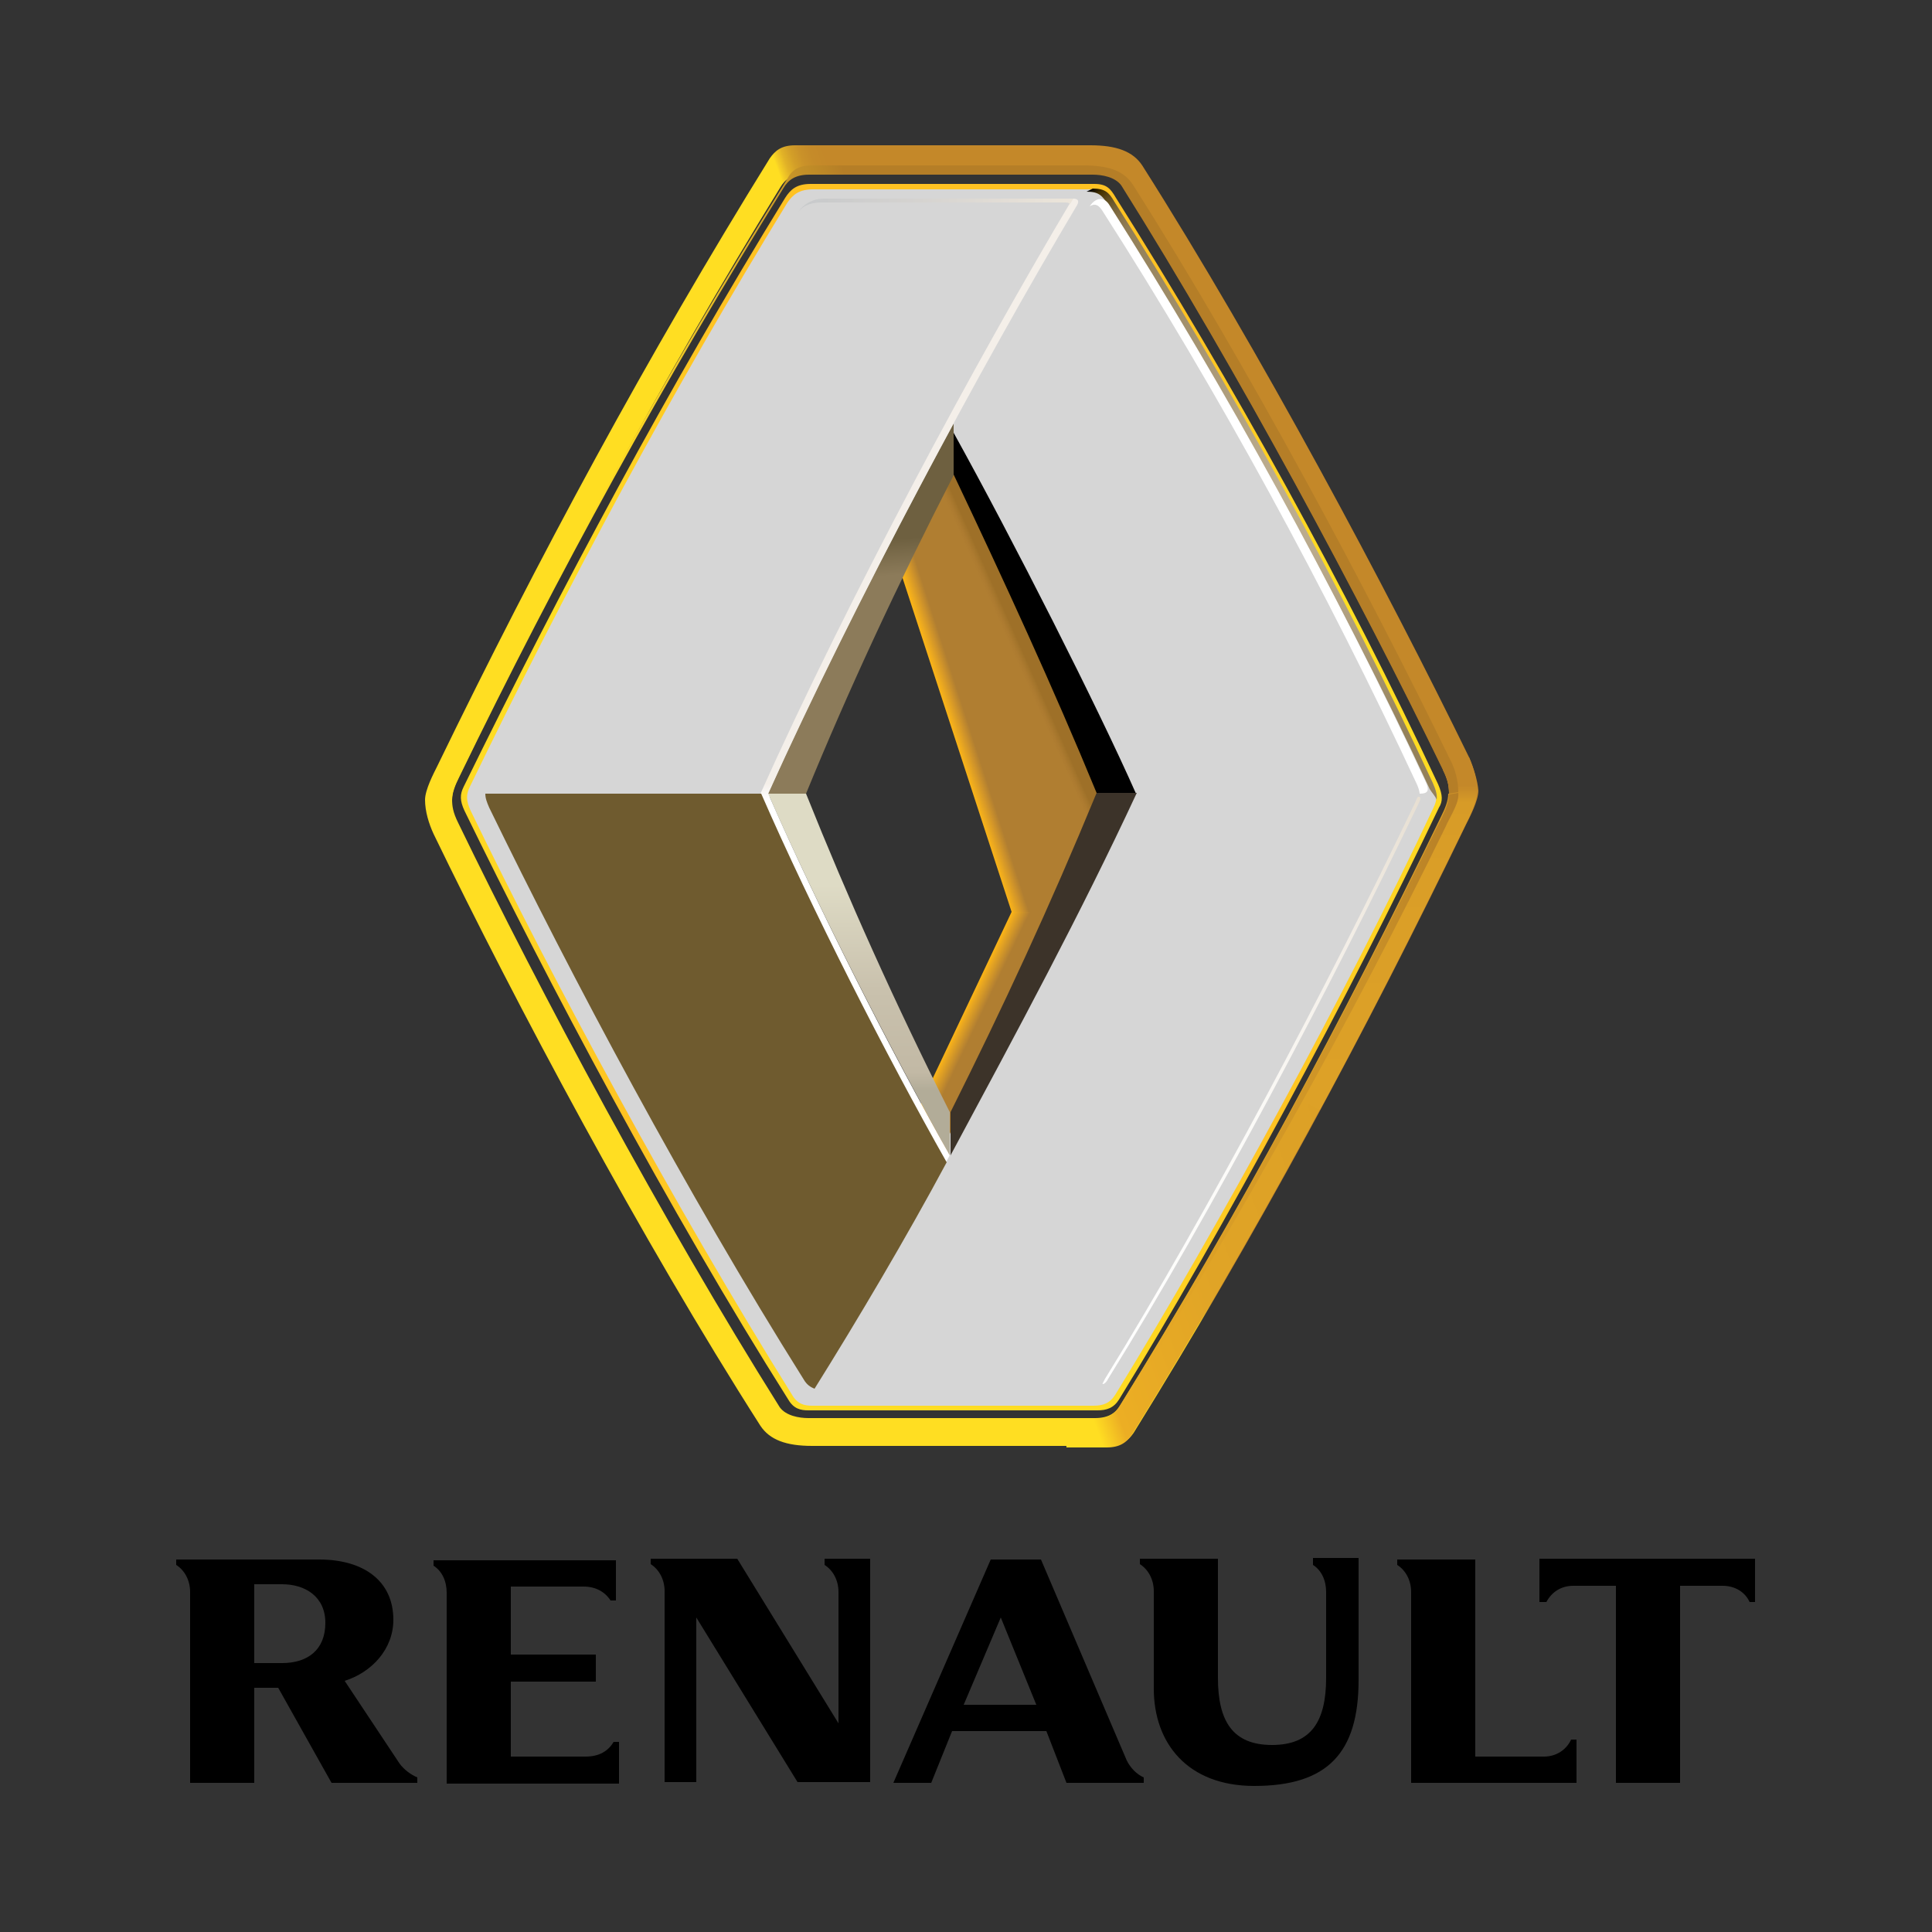 <?xml version="1.0" encoding="utf-8"?>
<!-- Generator: Adobe Illustrator 18.0.0, SVG Export Plug-In . SVG Version: 6.00 Build 0)  -->
<!DOCTYPE svg PUBLIC "-//W3C//DTD SVG 1.1//EN" "http://www.w3.org/Graphics/SVG/1.1/DTD/svg11.dtd">
<svg version="1.1"
	 id="Calque_1" xmlns:sodipodi="http://sodipodi.sourceforge.net/DTD/sodipodi-0.dtd" xmlns:inkscape="http://www.inkscape.org/namespaces/inkscape" xmlns:svg="http://www.w3.org/2000/svg" xmlns:rdf="http://www.w3.org/1999/02/22-rdf-syntax-ns#" xmlns:dc="http://purl.org/dc/elements/1.1/" xmlns:cc="http://creativecommons.org/ns#" inkscape:version="0.48.2 r9819" sodipodi:docname="Renault 2009 logo.svg"
	 xmlns="http://www.w3.org/2000/svg" xmlns:xlink="http://www.w3.org/1999/xlink" x="0px" y="0px" viewBox="0 0 250 250"
	 enable-background="new 0 0 250 250" xml:space="preserve">
<rect x="0" y="0" width="250" height="250" fill="#333333" stroke="none"/>
<sodipodi:namedview  id="namedview289" guidetolerance="10" gridtolerance="10" inkscape:zoom="0.69379725" inkscape:cy="141.3865" objecttolerance="10" bordercolor="#666666" pagecolor="#ffffff" fit-margin-left="0" borderopacity="1" fit-margin-top="0" inkscape:cx="142.07851" showgrid="false" inkscape:window-maximized="1" fit-margin-right="0" inkscape:pageopacity="0" inkscape:window-height="837" inkscape:current-layer="Calque_1" inkscape:pageshadow="2" inkscape:window-y="-8" inkscape:window-width="1600" fit-margin-bottom="0" inkscape:window-x="-8">
	</sodipodi:namedview>
<g>
	<g id="g7">
		<g id="g9">
			
				<linearGradient id="path26_1_" gradientUnits="userSpaceOnUse" x1="625.857" y1="-96.125" x2="869.079" y2="-184.65" gradientTransform="matrix(0.5 0 0 0.5 -250.65 173.185)">
				<stop  offset="0.551" style="stop-color:#FFDE22"/>
				<stop  offset="0.554" style="stop-color:#F5CE26"/>
				<stop  offset="0.561" style="stop-color:#E1B227"/>
				<stop  offset="0.569" style="stop-color:#D39F28"/>
				<stop  offset="0.578" style="stop-color:#CA9229"/>
				<stop  offset="0.588" style="stop-color:#C58B29"/>
				<stop  offset="0.601" style="stop-color:#C48829"/>
			</linearGradient>
			<path id="path26" inkscape:connector-curvature="0" fill="url(#path26_1_)" d="M190.1,98c-10.7-21.9-27-52.5-42.3-76.6
				c-1.2-1.8-3.3-2.6-6.7-2.6h-38.2c-1.8,0-2.6,0.7-3.3,1.7C83.8,46,69.7,72.1,56.6,99.1c-0.5,1-1.6,3.1-1.6,4.4
				c0,1.5,0.5,3.1,1.1,4.4c10.6,21.9,26.9,52.5,42.3,76.6c1.2,1.8,3.3,2.6,6.7,2.6h38.3c1.8,0,2.6-0.7,3.3-1.7
				c15.8-25.5,29.9-51.6,43-78.7c0.5-1,1.6-3.1,1.6-4.4C191.2,101,190.7,99.4,190.1,98L190.1,98z M186.6,105.5
				c-12.8,26.4-26.2,51.4-41.6,76.3c-0.6,1-1.5,1.7-3.3,1.7h-37.1c-1.2,0-2.9-0.3-3.7-1.4c-15.2-24.2-31-53.7-41.6-75.6
				c-0.7-1.4-0.8-2.2-0.8-3.1c0-0.9,0.4-1.9,0.9-2.9C72.2,74.2,85.6,49.2,101,24.2c0.6-1,1.5-1.7,3.3-1.7h37.1
				c1.2,0,2.9,0.3,3.7,1.4c15.2,24.2,31,53.7,41.6,75.6c0.7,1.4,0.8,2.2,0.8,3.1C187.5,103.6,187.1,104.5,186.6,105.5z"/>
			
				<linearGradient id="polygon37_1_" gradientUnits="userSpaceOnUse" x1="750.376" y1="-83.574" x2="767.604" y2="-75.357" gradientTransform="matrix(0.5 0 0 0.5 -250.65 173.185)">
				<stop  offset="0" style="stop-color:#FDB515"/>
				<stop  offset="6.590000e-002" style="stop-color:#E5A422"/>
				<stop  offset="0.198" style="stop-color:#B98430"/>
				<stop  offset="0.225" style="stop-color:#B07E31"/>
			</linearGradient>
			<polygon id="polygon37" fill="url(#polygon37_1_)" points="141.5,118 130.9,118 130.9,118 119.1,142.9 124.2,152.7 			"/>
			
				<linearGradient id="polygon48_1_" gradientUnits="userSpaceOnUse" x1="742.723" y1="-172.649" x2="785.741" y2="-186.544" gradientTransform="matrix(0.5 0 0 0.5 -250.65 173.185)">
				<stop  offset="0" style="stop-color:#FDB515"/>
				<stop  offset="2.270000e-002" style="stop-color:#EDAA1F"/>
				<stop  offset="6.300000e-002" style="stop-color:#CF932A"/>
				<stop  offset="0.101" style="stop-color:#B07E31"/>
			</linearGradient>
			<polygon id="polygon48" fill="url(#polygon48_1_)" points="141.5,118 149.4,102.1 122.5,48.4 113.4,64.4 130.9,118 			"/>
			
				<linearGradient id="path65_1_" gradientUnits="userSpaceOnUse" x1="747.607" y1="-302.45" x2="747.607" y2="21.947" gradientTransform="matrix(0.5 0 0 0.5 -250.65 173.185)">
				<stop  offset="0.118" style="stop-color:#FFC222"/>
				<stop  offset="0.343" style="stop-color:#FFDE22"/>
				<stop  offset="0.477" style="stop-color:#FFDB22"/>
				<stop  offset="0.612" style="stop-color:#FFD222"/>
				<stop  offset="0.745" style="stop-color:#FFC422"/>
				<stop  offset="0.758" style="stop-color:#FFC222"/>
				<stop  offset="1" style="stop-color:#FFDE22"/>
			</linearGradient>
			<path id="path65" inkscape:connector-curvature="0" fill="url(#path65_1_)" d="M186.1,101.5c-11.8-25.2-26.6-52-41.7-75.9
				c-0.7-1.2-1.2-1.8-2.8-1.8h-36.7c-1.8,0-2.6,0.7-3.3,1.8c-15.1,24.6-28.9,50.3-41.6,76.2c-0.5,1-0.5,1.8,0.1,3.1
				c10.7,22,26.5,51.8,41.9,76.2c0.7,1.2,1.6,1.4,2.6,1.4H142c1.2,0,2.1-0.3,2.8-1.4c13.5-22,30-52.7,41.4-76.6
				C186.7,103.7,186.7,102.9,186.1,101.5L186.1,101.5z M185,104.6c-11.2,23.7-27.7,54-40.9,75.8c-0.7,1.1-1.6,1.4-2.7,1.4h-36.1
				c-1,0-1.8-0.2-2.5-1.4c-15-24.1-30.8-53.7-41.3-75.5c-0.7-1.4-0.6-2.2-0.1-3.1c12.4-25.7,26-51.1,40.8-75.5
				c0.6-1,1.5-1.7,3.2-1.7h35.9c1.6,0,2,0.5,2.7,1.7c14.8,23.6,29.4,50.1,40.9,75.1C185.5,102.9,185.5,103.7,185,104.6L185,104.6z"
				/>
			
				<linearGradient id="path76_1_" gradientUnits="userSpaceOnUse" x1="761.587" y1="-181.585" x2="771.469" y2="-185.985" gradientTransform="matrix(0.5 0 0 0.5 -250.65 173.185)">
				<stop  offset="0" style="stop-color:#B07E31"/>
				<stop  offset="8.540000e-002" style="stop-color:#AD7B30"/>
				<stop  offset="0.181" style="stop-color:#A4752B"/>
				<stop  offset="0.23" style="stop-color:#9E7028"/>
			</linearGradient>
			<path id="path76" inkscape:connector-curvature="0" fill="url(#path76_1_)" d="M140.8,106L121,61.8l0.4-5.9
				c7.7,13.9,18.7,35.6,25,49.7L140.8,106L140.8,106z"/>
			<path id="path83" inkscape:connector-curvature="0" fill="#D6D6D6" d="M185.4,101.4c-11.6-25-26.2-51.6-41.2-75.2
				c-0.7-1.2-1.2-1.7-2.8-1.7h-36.2c-1.8,0-2.6,0.7-3.3,1.7C87,50.5,73.3,76,60.8,101.8c-0.5,1-0.5,1.8,0.1,3.1
				c10.6,21.9,26.5,51.4,41.6,75.6c0.7,1.2,1.6,1.4,2.6,1.4h36.4c1.2,0,2.1-0.3,2.8-1.4c13.4-21.8,30-52.2,41.2-76
				C186,103.5,186,102.7,185.4,101.4z M123.3,147.3c-0.1-0.3-0.3-0.5-0.4-0.8v3.1c-7.6-13.5-16.9-31.8-23.3-46.4
				c6.8-15.1,15.4-32.1,23.8-47.7v3.9c0.1-0.1,0.1-0.3,0.2-0.4c5.8,12.4,14.6,31.3,19.5,43.6C138.1,114.2,128.9,136,123.3,147.3
				L123.3,147.3z"/>
			
				<linearGradient id="path112_1_" gradientUnits="userSpaceOnUse" x1="777.728" y1="-293.471" x2="881.544" y2="-145.207" gradientTransform="matrix(0.5 0 0 0.5 -250.65 173.185)">
				<stop  offset="0" style="stop-color:#000000"/>
				<stop  offset="1.190000e-002" style="stop-color:#443100"/>
				<stop  offset="2.810000e-002" style="stop-color:#635023"/>
				<stop  offset="4.460000e-002" style="stop-color:#79653B"/>
				<stop  offset="6.120000e-002" style="stop-color:#88744C"/>
				<stop  offset="7.800000e-002" style="stop-color:#917E57"/>
				<stop  offset="9.550000e-002" style="stop-color:#94815A"/>
				<stop  offset="0.5" style="stop-color:#BDAE91"/>
				<stop  offset="0.607" style="stop-color:#BAAA8C"/>
				<stop  offset="0.721" style="stop-color:#AF9E7E"/>
				<stop  offset="0.837" style="stop-color:#9E8C67"/>
				<stop  offset="0.893" style="stop-color:#94815A"/>
				<stop  offset="0.961" style="stop-color:#94815A"/>
			</linearGradient>
			<path id="path112" inkscape:connector-curvature="0" fill="url(#path112_1_)" d="M140.6,24.8c1.6,0,2,0.5,2.8,1.7
				c14.9,23.6,30,50.6,41.6,75.6c0.3,0.5,0.8,1,0.9,1.4c0.1-0.6-0.1-1.3-0.5-2.2c-11.6-25-26.2-51.6-41.2-75.2
				c-0.7-1.2-1.2-1.7-2.8-1.7L140.6,24.8z"/>
			<path id="path114" inkscape:connector-curvature="0" fill="none" d="M138.9,25.7"/>
			<path id="path116" inkscape:connector-curvature="0" d="M141.9,102.6c-5.6-13.6-12-27.5-18.5-41.2V56
				c7.7,13.9,18.7,35.6,23.6,46.7H141.9L141.9,102.6z"/>
			<path id="path118" inkscape:connector-curvature="0" fill="#3C3329" d="M141.9,102.6h5.2c-7.3,15.7-15.4,30.7-24.1,46.9v-5.6
				C129.8,130.3,135.8,117.4,141.9,102.6L141.9,102.6z"/>
			
				<linearGradient id="path129_1_" gradientUnits="userSpaceOnUse" x1="723.647" y1="-140.941" x2="723.647" y2="-47.315" gradientTransform="matrix(0.5 0 0 0.5 -250.65 173.185)">
				<stop  offset="0.253" style="stop-color:#DEDBC5"/>
				<stop  offset="0.54" style="stop-color:#C9C1AD"/>
				<stop  offset="0.77" style="stop-color:#C2B9A5"/>
				<stop  offset="0.82" style="stop-color:#B2AC98"/>
			</linearGradient>
			<path id="path129" inkscape:connector-curvature="0" fill="url(#path129_1_)" d="M99.4,102.7h4.9c5.4,13.5,11.5,27.1,18.6,41.2
				v5.6C115.3,135.9,105.8,117.4,99.4,102.7L99.4,102.7z"/>
			
				<linearGradient id="path136_1_" gradientUnits="userSpaceOnUse" x1="728.174" y1="-142.538" x2="720.146" y2="-234.295" gradientTransform="matrix(0.5 0 0 0.5 -250.65 173.185)">
				<stop  offset="0.59" style="stop-color:#8C7B5A"/>
				<stop  offset="0.691" style="stop-color:#6E6040"/>
			</linearGradient>
			<path id="path136" inkscape:connector-curvature="0" fill="url(#path136_1_)" d="M99.4,102.7c6.8-15.2,15.5-32.2,24-47.9v6.7
				c-7.3,14.2-13.7,28-19.1,41.2H99.4z"/>
			
				<linearGradient id="path143_1_" gradientUnits="userSpaceOnUse" x1="739.288" y1="-45.548" x2="739.288" y2="-294.921" gradientTransform="matrix(0.5 0 0 0.5 -250.65 173.185)">
				<stop  offset="0.376" style="stop-color:#FFFFFF"/>
				<stop  offset="0.393" style="stop-color:#F4EFE9"/>
			</linearGradient>
			<path id="path143" inkscape:connector-curvature="0" fill="url(#path143_1_)" d="M139.4,26.5c-12.4,20.8-28.7,51.2-40,76.2
				c6.4,14.7,15.8,33.2,23.5,46.8l-0.5,0.9c-7.7-13.6-17.6-33-24-47.7c11.4-25.4,28-56.2,40.4-77C139.4,25.7,139.7,25.9,139.4,26.5
				L139.4,26.5z"/>
			<g id="g157">
				<g id="use162">
					<path id="SVGID_13_" inkscape:connector-curvature="0" fill="#6F5B2F" d="M98.5,102.7c6.4,14.7,16.3,34.1,24,47.7
						c-5.2,9.7-11.6,20.5-17.1,29.3c-0.5-0.2-1-0.5-1.4-1.2c-15.2-24.2-30-52-40.7-74c-0.3-0.7-0.5-1.2-0.5-1.8H98.5L98.5,102.7z"/>
				</g>
			</g>
			
				<linearGradient id="path202_1_" gradientUnits="userSpaceOnUse" x1="707.884" y1="-293.202" x2="779.089" y2="-293.202" gradientTransform="matrix(0.5 0 0 0.5 -250.65 173.185)">
				<stop  offset="0" style="stop-color:#C7C9CB"/>
				<stop  offset="0.439" style="stop-color:#D5D3D0"/>
				<stop  offset="1" style="stop-color:#ECE5DA"/>
			</linearGradient>
			<path id="path202" inkscape:connector-curvature="0" fill="url(#path202_1_)" d="M106.3,26.2c1.8,0,31.5,0,31.5,0
				c0.5,0,0.6,0.1,0.6,0.3l0.5-0.8c-1.2,0-32.3,0-32.3,0c-1.4,0-2.6,0.7-3.3,1.7C103.8,26.8,104.6,26.2,106.3,26.2z"/>
			<path id="path204" inkscape:connector-curvature="0" fill="#FFFFFF" d="M183.7,102.7c1,0,1.4-0.3,0.7-1.7
				c-11.7-25.1-25.7-50.6-40.8-74.4c-0.7-1.2-1.8-1.1-2.6,0.1c0.5-0.3,1-0.4,1.6,0.5c15.2,23.7,29.1,49.3,40.8,74.4
				C183.7,102.3,183.7,102.7,183.7,102.7L183.7,102.7z"/>
			
				<linearGradient id="path217_1_" gradientUnits="userSpaceOnUse" x1="767.196" y1="-42.109" x2="888.465" y2="-86.248" gradientTransform="matrix(0.5 0 0 0.5 -250.65 173.185)">
				<stop  offset="0" style="stop-color:#FFFFFF"/>
				<stop  offset="0.472" style="stop-color:#FBFAF7"/>
				<stop  offset="0.76" style="stop-color:#F3EEE7"/>
				<stop  offset="0.998" style="stop-color:#E7DFD2"/>
				<stop  offset="1" style="stop-color:#E7DFD2"/>
			</linearGradient>
			<path id="path217" inkscape:connector-curvature="0" fill="url(#path217_1_)" d="M183.6,103.9c-11.4,23.8-26.6,52.6-40.2,74.5
				c-0.3,0.6-0.6,0.7-0.7,0.7s0-0.1,0.3-0.7c13.5-21.9,28.7-50.7,40.1-74.5c0.2-0.4,0.3-0.9,0.5-0.8
				C183.9,103.1,183.8,103.5,183.6,103.9L183.6,103.9z"/>
			
				<linearGradient id="path230_1_" gradientUnits="userSpaceOnUse" x1="761.955" y1="-30.536" x2="899.442" y2="-80.577" gradientTransform="matrix(0.5 0 0 0.5 -250.65 173.185)">
				<stop  offset="2.250000e-002" style="stop-color:#FFDE22"/>
				<stop  offset="6.740000e-002" style="stop-color:#ECAE24"/>
				<stop  offset="0.309" style="stop-color:#E0A426"/>
				<stop  offset="0.978" style="stop-color:#D79B27"/>
				<stop  offset="1" style="stop-color:#C48829"/>
			</linearGradient>
			<path id="path230" inkscape:connector-curvature="0" fill="url(#path230_1_)" d="M138,187.3h5.2c1.8,0,2.6-0.7,3.3-1.7
				c15.8-25.5,29.9-51.6,43-78.7c0.5-1,1.6-3.1,1.6-4.4l-3.7,0.2c0,0.9-0.4,1.9-0.9,2.9c-12.8,26.4-26.2,51.4-41.6,76.3
				c-0.6,1-1.5,1.7-3.3,1.7h-3.8L138,187.3L138,187.3z"/>
			
				<linearGradient id="path241_1_" gradientUnits="userSpaceOnUse" x1="860.356" y1="-62.63" x2="860.356" y2="-146.827" gradientTransform="matrix(0.5 0 0 0.5 -250.65 173.185)">
				<stop  offset="0" style="stop-color:#DDA127"/>
				<stop  offset="0.698" style="stop-color:#DA9E27"/>
				<stop  offset="0.904" style="stop-color:#D79B27"/>
				<stop  offset="0.955" style="stop-color:#C48829"/>
			</linearGradient>
			<path id="path241" inkscape:connector-curvature="0" fill="url(#path241_1_)" d="M190.1,98l-3.4,1.6c0.7,1.4,0.8,2.2,0.8,3.1
				s-0.4,1.9-0.9,2.9c-6,12.4-12.2,24.6-18.7,36.6l2.9,1.4c6.5-12,12.7-24.3,18.7-36.6c0.5-1,1.6-3.1,1.6-4.4
				C191.2,101,190.7,99.4,190.1,98L190.1,98z"/>
			
				<linearGradient id="path256_1_" gradientUnits="userSpaceOnUse" x1="788.765" y1="-60.7" x2="878.735" y2="-60.7" gradientTransform="matrix(0.5 0 0 0.5 -250.65 173.185)">
				<stop  offset="0" style="stop-color:#ECAE24"/>
				<stop  offset="4.140000e-002" style="stop-color:#ECAE24"/>
				<stop  offset="4.490000e-002" style="stop-color:#ECAE24"/>
				<stop  offset="0.397" style="stop-color:#D59A26"/>
				<stop  offset="0.736" style="stop-color:#CA9127"/>
				<stop  offset="1" style="stop-color:#B57E27"/>
			</linearGradient>
			<path id="path256" inkscape:connector-curvature="0" fill="url(#path256_1_)" d="M145.7,181.4c15.1-24.5,28.8-48.7,41.4-74.5
				c0.2-0.5,0.5-1,0.7-1.4c0.5-1,1-2,0.9-2.9l-1.2,0.2c0,0.9-0.4,1.9-0.9,2.9c-0.2,0.5-0.5,1-0.7,1.4
				c-12.6,25.8-25.8,50.3-40.9,74.9c-0.6,1-1.3,1.3-1.3,1.3S144.7,182.8,145.7,181.4L145.7,181.4z"/>
			
				<linearGradient id="path271_1_" gradientUnits="userSpaceOnUse" x1="608.506" y1="-172.676" x2="853.333" y2="-238.277" gradientTransform="matrix(0.5 0 0 0.5 -250.65 173.185)">
				<stop  offset="0.197" style="stop-color:#FFDE22"/>
				<stop  offset="0.27" style="stop-color:#FDD824"/>
				<stop  offset="0.343" style="stop-color:#F1C926"/>
				<stop  offset="0.416" style="stop-color:#E0B527"/>
				<stop  offset="0.488" style="stop-color:#CB9B28"/>
				<stop  offset="0.556" style="stop-color:#B57E27"/>
			</linearGradient>
			<path id="path271" inkscape:connector-curvature="0" fill="url(#path271_1_)" d="M188.7,102.5c0-1.5-0.4-3-1.1-4.3
				c-10.3-21.2-26.2-51-41-74.3c-1.2-1.8-3.1-2.5-6.5-2.5H105c-1.7,0-2.6,0.7-3.1,1.7C86.5,47.8,72.4,73.2,59.7,99.4
				c-0.5,1-1.6,3-1.6,4.3l0.4-0.2c0-0.9,0.4-1.9,0.9-2.9c12.8-26.4,26.6-51.4,42-76.3c0.6-1,1.5-1.7,3.3-1.7h36.7
				c1.2,0,2.9,0.3,3.7,1.4c15.2,24.2,31,53.7,41.6,75.6c0.7,1.4,0.8,2.2,0.8,3.1L188.7,102.5L188.7,102.5z"/>
		</g>
	</g>
	<g id="g273" transform="translate(-28,-28)">
		<path id="path275" inkscape:connector-curvature="0" d="M227.4,235.3h0.7c0.7-1.3,1.9-2.1,3.5-2.1h5.5v25.5h8.3v-25.5h5.5
			c1.6,0,2.9,0.8,3.5,2.1h0.7v-5.6h-27.9v5.6H227.4z"/>
		<path id="path277" inkscape:connector-curvature="0" d="M227.8,255.3h-8.9v-25.5h-10.1v0.7c1.1,0.7,1.8,2,1.8,3.5v24.7h21.4v-5.6
			h-0.7C230.7,254.4,229.4,255.3,227.8,255.3z"/>
		<path id="path279" inkscape:connector-curvature="0" d="M197.9,230.5c1.1,0.7,1.7,2,1.7,3.5v11.1c0,5.6-1.9,8.7-7,8.7
			s-7-3.1-7-8.7v-15.4h-10.1v0.7c1.1,0.7,1.8,2,1.8,3.5v12.6c0,7.1,4.4,12.6,13,12.6c9.5,0,13.5-4.3,13.5-13.7v-15.8h-5.9V230.5
			L197.9,230.5z"/>
		<path id="path281" inkscape:connector-curvature="0" d="M173.8,255.8l-11.1-26h-6.5l-12.6,28.9h4.9l2.7-6.7h12.2l2.6,6.7h10V258
			C175.1,257.6,174.3,256.8,173.8,255.8L173.8,255.8z M152.7,248.6l4.8-11.3l4.6,11.3H152.7L152.7,248.6z"/>
		<path id="path283" inkscape:connector-curvature="0" d="M134.7,230.5c1.1,0.7,1.8,2,1.8,3.5V251l-13.1-21.3h-11.2v0.7
			c1.1,0.7,1.8,2,1.8,3.5v24.7h4.1v-21.3l13.1,21.3h9.4v-28.9h-5.9L134.7,230.5L134.7,230.5z"/>
		<path id="path285" inkscape:connector-curvature="0" d="M103.8,255.3h-9.7v-9.7h11v-3.5h-11v-8.8h9.4c1.6,0,2.8,0.7,3.5,1.8h0.7
			v-5.2H84.1v0.7c1.1,0.7,1.7,2,1.7,3.5v24.7h22.3v-5.4h-0.7C106.7,254.6,105.5,255.3,103.8,255.3z"/>
		<path id="path287" inkscape:connector-curvature="0" d="M79.7,256.2l-7.1-10.7c3.5-1.1,6.3-4.1,6.3-7.9c0-5-3.8-7.8-9.6-7.8H50.8
			v0.7c1.1,0.7,1.8,2,1.8,3.5v24.7h8.3v-12.3H64l6.9,12.3H82V258C81.1,257.6,80.3,257,79.7,256.2L79.7,256.2z M64.5,243.2h-3.6V233
			h3.6c3,0,5.6,1.6,5.6,5C70.1,241.5,67.8,243.2,64.5,243.2L64.5,243.2z"/>
	</g>
</g>
<rect x="17.4" y="17.4" display="none" fill="none" stroke="#B3B3B3" stroke-miterlimit="10" width="215.3" height="215.3"/>
</svg>
